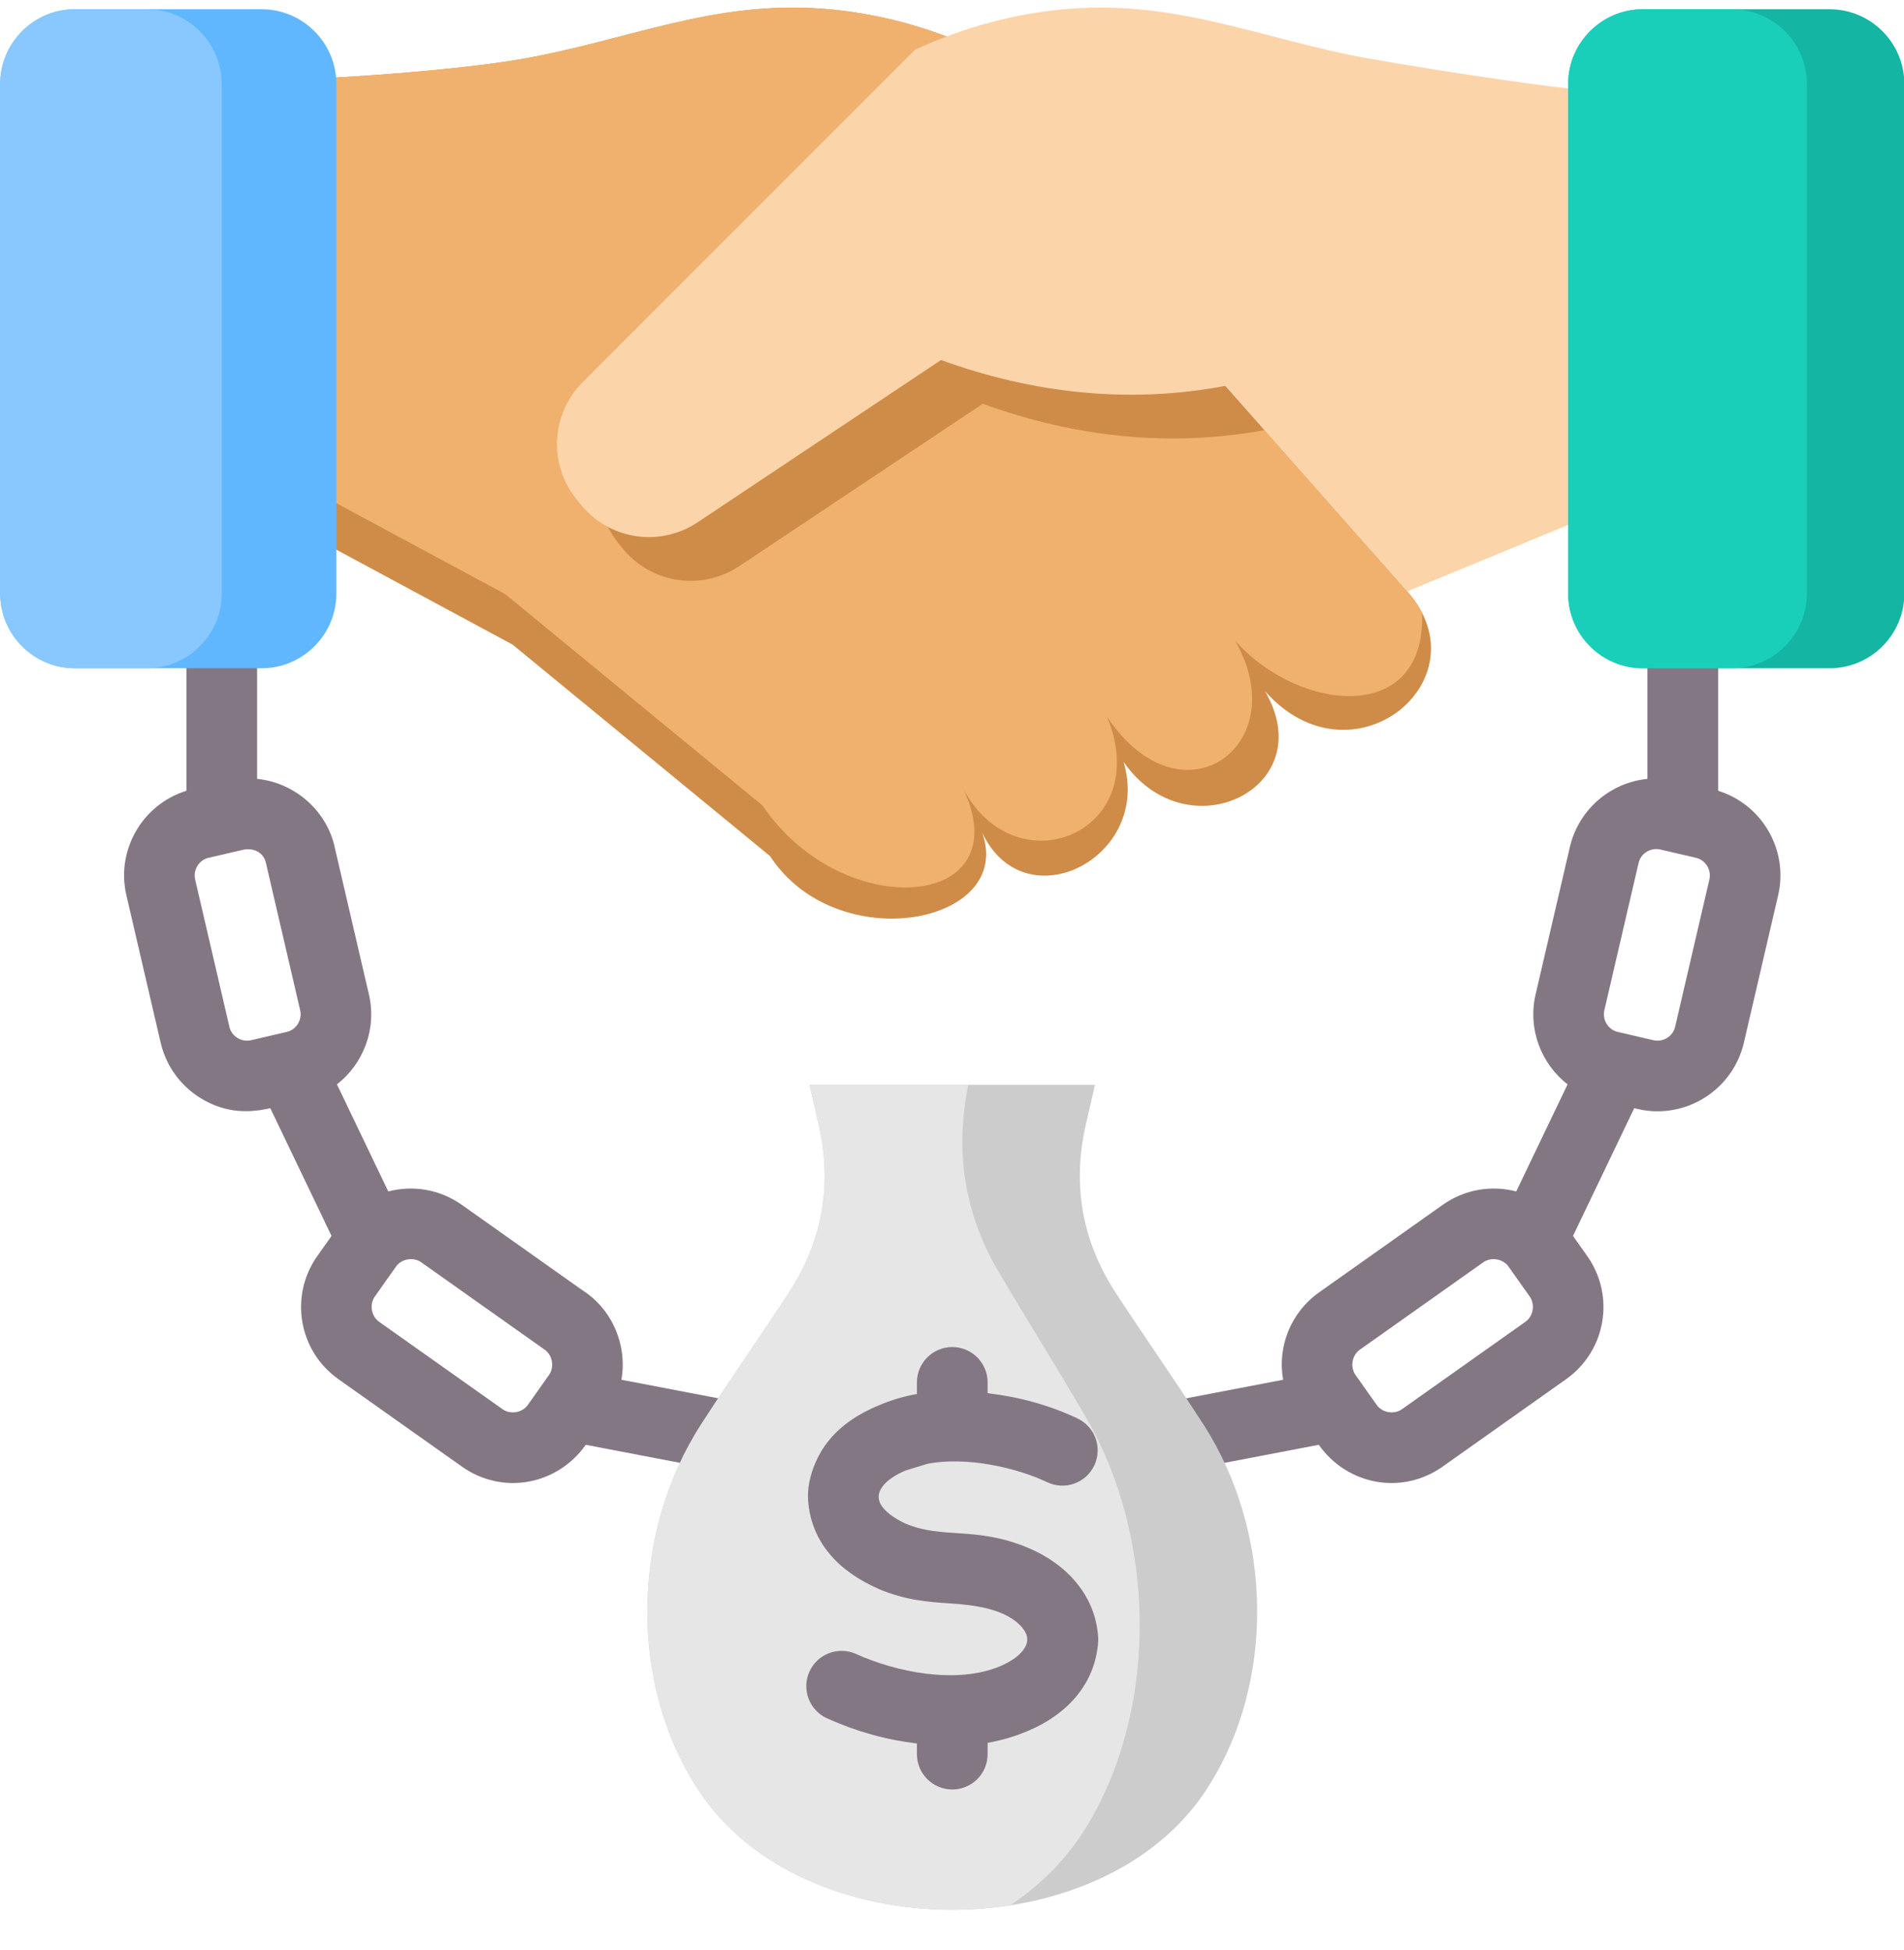 <?xml version="1.0" encoding="UTF-8"?>
<!DOCTYPE svg PUBLIC '-//W3C//DTD SVG 1.0//EN'
          'http://www.w3.org/TR/2001/REC-SVG-20010904/DTD/svg10.dtd'>
<svg height="372.6" preserveAspectRatio="xMidYMid meet" version="1.0" viewBox="68.0 66.8 363.9 372.6" width="363.9" xmlns="http://www.w3.org/2000/svg" xmlns:xlink="http://www.w3.org/1999/xlink" zoomAndPan="magnify"
><g clip-rule="evenodd" fill-rule="evenodd"
  ><g id="change1_1"
    ><path d="M396.374,162.763v55.148c8.418,2.614,13.481,11.333,11.473,19.968l-6.551,28.17 c-2.116,9.1-11.227,14.784-20.294,12.674l-0.661-0.154l-11.704,24.411l2.708,3.826c5.404,7.634,3.601,18.15-4.036,23.556 l-23.606,16.711c-7.653,5.417-18.108,3.647-23.658-4.181l-66.04,12.651l-2.534-13.248l61.759-11.831 c-1.112-6.327,1.454-12.861,6.896-16.714l23.606-16.711c4.221-2.988,9.37-3.793,14.057-2.56l9.813-20.468 c-5.115-3.979-7.632-10.65-6.115-17.172l6.551-28.17c1.667-7.167,7.717-12.321,14.822-13.03v-52.875H396.374L396.374,162.763z M186.77,330.464l61.759,11.831l-2.534,13.248l-66.04-12.651c-5.55,7.828-16.006,9.598-23.658,4.181l-23.606-16.711 c-7.637-5.406-9.44-15.922-4.036-23.556l2.708-3.825l-11.704-24.411c-4.937,1.148-9.285,0.592-13.406-1.974 c-3.676-2.289-6.489-5.989-7.549-10.546l-6.551-28.17c-2.008-8.635,3.055-17.353,11.473-19.968v-55.148h13.512v52.875 c7.266,0.729,13.493,6.186,14.92,13.455l6.453,27.747c1.517,6.523-1,13.193-6.115,17.172l9.813,20.468 c4.688-1.232,9.836-0.428,14.057,2.56l23.052,16.319C185.031,316.984,187.925,323.901,186.77,330.464L186.77,330.464z M392.163,230.727l-6.839-1.59c-1.823-0.424-3.72,0.724-4.143,2.54l-6.551,28.17c-0.424,1.823,0.725,3.72,2.54,4.142l6.839,1.59 c1.823,0.424,3.72-0.723,4.143-2.54l6.551-28.17C395.127,233.046,393.979,231.149,392.163,230.727L392.163,230.727z M114.429,229.194l-6.592,1.533c-1.816,0.422-2.964,2.319-2.54,4.142l6.551,28.17c0.422,1.817,2.32,2.964,4.142,2.54l6.839-1.59 c1.816-0.422,2.964-2.319,2.54-4.142l-6.552-28.176C118.373,229.77,116.578,228.744,114.429,229.194L114.429,229.194z M143.691,308.834l-4.057,5.731c-1.061,1.499-0.683,3.757,0.816,4.818l23.606,16.711c1.499,1.061,3.757,0.683,4.818-0.816 l4.059-5.734c1.059-1.498,0.679-3.755-0.818-4.815l-23.606-16.711C147.011,306.957,144.752,307.335,143.691,308.834 L143.691,308.834z M360.366,314.565l-4.057-5.731c-1.061-1.499-3.32-1.877-4.818-0.816l-23.606,16.711 c-1.499,1.061-1.877,3.32-0.816,4.818l4.057,5.731c1.061,1.499,3.319,1.877,4.818,0.816l23.606-16.711 C361.049,318.321,361.427,316.063,360.366,314.565z" fill="#847784"
    /></g
    ><g id="change2_1"
    ><path d="M118.764,82.048l-17.066,73.325l64.26,34.602l49.214,40.42c12.773,19.56,46.854,12.988,40.536-4.504 c8.09,17.254,32.548,4.818,27.024-13.512c12.151,17.563,37.9,4.984,27.024-13.512c16.608,18.779,42.206-2.092,27.197-19.06 l-34.727-39.263l-47.293-64.26c-9.707-4.45-19.544-7.025-29.507-7.803c-21.29-1.663-37.472,6.085-57.883,9.629 C155.534,80.194,130.879,82.067,118.764,82.048z" fill="#cf8c48"
    /></g
    ><g id="change3_1"
    ><path d="M118.764,82.048l-15.227,65.426l61.005,32.849l49.214,40.42c15.297,22.647,49.352,19.986,38.307-3.288 c10.216,19.38,36.69,8.283,27.497-13.715c14.203,21.335,36.04,5.55,24.489-14.525c12.122,13.706,36.563,16.289,35.736-5.314 c-0.704-1.375-1.638-2.746-2.83-4.093L309.706,149c-18.29,3.317-36.228,1.347-53.872-5.035l-46.495,30.996 c-7.277,4.852-16.985,3.345-22.449-3.485l-0.747-0.933c-5.376-6.72-4.845-16.301,1.24-22.387l63.508-63.508 c2.609-1.196,5.228-2.257,7.856-3.184l-3.813-5.181c-9.707-4.45-19.544-7.025-29.507-7.803c-21.29-1.663-37.472,6.085-57.883,9.629 C155.534,80.194,130.879,82.067,118.764,82.048z" fill="#f0b16e"
    /></g
    ><g id="change4_1"
    ><path d="M384.142,84.994l12.002,70.379l-59.189,24.434l-34.73-39.263c-18.464,3.445-36.569,1.497-54.374-4.943 l-46.495,30.996c-7.277,4.852-16.985,3.345-22.449-3.486l-0.747-0.933c-5.376-6.72-4.846-16.301,1.24-22.387l63.508-63.508 c9.707-4.45,19.545-7.025,29.507-7.803c21.291-1.662,37.472,6.086,57.883,9.629C342.308,80.194,372.026,85.013,384.142,84.994z" fill="#fcd4a9"
    /></g
    ><g id="change5_1"
    ><path d="M201.464,408.849c-13.464-20.572-12.672-49.382,0.52-69.827c6.045-9.368,11.865-17.626,16.835-25.276 c6.38-9.818,8.285-20.598,5.659-32.008l-1.756-7.63h54.555l-1.756,7.63c-2.627,11.411-0.721,22.19,5.659,32.009 c4.971,7.65,10.791,15.908,16.835,25.276c13.193,20.445,13.985,49.255,0.52,69.827C278.55,439.384,221.45,439.384,201.464,408.849z" fill="#ccc"
    /></g
    ><g id="change6_1"
    ><path d="M201.464,408.849c-13.464-20.572-12.672-49.382,0.52-69.827c6.045-9.368,11.865-17.626,16.835-25.276 c6.38-9.818,8.285-20.598,5.659-32.008l-1.756-7.63h30.347c-2.623,12.661-0.716,24.621,5.662,35.516 c4.971,8.491,10.791,17.657,16.835,28.055c13.181,22.673,13.995,54.653,0.52,77.504c-3.819,6.477-8.997,11.711-15.009,15.713 C238.502,434.406,213.383,427.06,201.464,408.849z" fill="#e6e6e6"
    /></g
    ><g id="change1_2"
    ><path d="M273.928,337.859c3.367,1.589,4.808,5.606,3.22,8.973c-1.589,3.367-5.606,4.808-8.973,3.22 c-6.128-2.901-15.649-4.942-22.885-3.535l-4.229,1.288l0.003,0.007c-3.065,1.269-6.86,3.999-4.254,7.155 c0.881,1.067,2.316,2.071,4.304,3.012l0.002-0.006c7.103,2.983,13.356,0.451,23.282,4.568c7.447,3.089,13.003,9.161,13.488,17.141 c0.017,0.294,0.015,0.584-0.005,0.871l0.005,0c-0.575,8.022-5.901,13.872-13.463,17.032l0.002,0.004 c-2.464,1.04-5.029,1.803-7.668,2.256v2.16c0,3.731-3.025,6.756-6.756,6.756c-3.731,0-6.756-3.025-6.756-6.756v-2.034 c-5.951-0.708-11.635-2.302-17.171-4.807c-3.396-1.53-4.908-5.524-3.378-8.92c1.53-3.396,5.524-4.908,8.92-3.378 c7.723,3.494,19.264,5.832,27.584,2.319l0.001,0.003c1.924-0.842,3.312-1.791,4.176-2.843c1.242-1.512,1.29-2.934,0.036-4.459 c-3.061-3.724-9.474-4.394-13.736-4.677c-4.266-0.283-8.512-0.565-13.785-2.779l0.005-0.011 c-7.578-3.318-12.902-8.883-13.451-16.953c-0.27-3.964,1.561-8.493,4.044-11.5c2.253-2.729,5.405-4.933,9.455-6.61l0.003,0.006 c2.436-1.046,4.703-1.7,7.298-2.185v-2.21c0-3.731,3.025-6.756,6.756-6.756c3.731,0,6.756,3.025,6.756,6.756v2.065 C262.895,333.76,268.613,335.334,273.928,337.859z" fill="#847784"
    /></g
    ><g id="change7_1"
    ><path d="M381.978,68.569h35.723c7.844,0,14.262,6.417,14.262,14.262v97.405c0,7.844-6.418,14.262-14.262,14.262 h-35.723c-7.844,0-14.262-6.418-14.262-14.262V82.83C367.716,74.986,374.134,68.569,381.978,68.569z" fill="#14b5a2"
    /></g
    ><g id="change8_1"
    ><path d="M381.978,68.569h17.095c7.844,0,14.262,6.417,14.262,14.262v97.405c0,7.844-6.418,14.262-14.262,14.262 h-17.095c-7.844,0-14.262-6.418-14.262-14.262V82.83C367.716,74.986,374.134,68.569,381.978,68.569z" fill="#19cfba"
    /></g
    ><g id="change9_1"
    ><path d="M82.299,68.569h35.723c7.844,0,14.262,6.417,14.262,14.262v97.405c0,7.844-6.418,14.262-14.262,14.262H82.299 c-7.844,0-14.262-6.418-14.262-14.262V82.83C68.037,74.986,74.455,68.569,82.299,68.569z" fill="#60b7fe"
    /></g
    ><g id="change10_1"
    ><path d="M82.299,68.569h13.814c7.844,0,14.262,6.417,14.262,14.262v97.405c0,7.844-6.418,14.262-14.262,14.262H82.299 c-7.844,0-14.262-6.418-14.262-14.262V82.83C68.037,74.986,74.455,68.569,82.299,68.569z" fill="#88c8fe"
    /></g
  ></g
></svg
>
